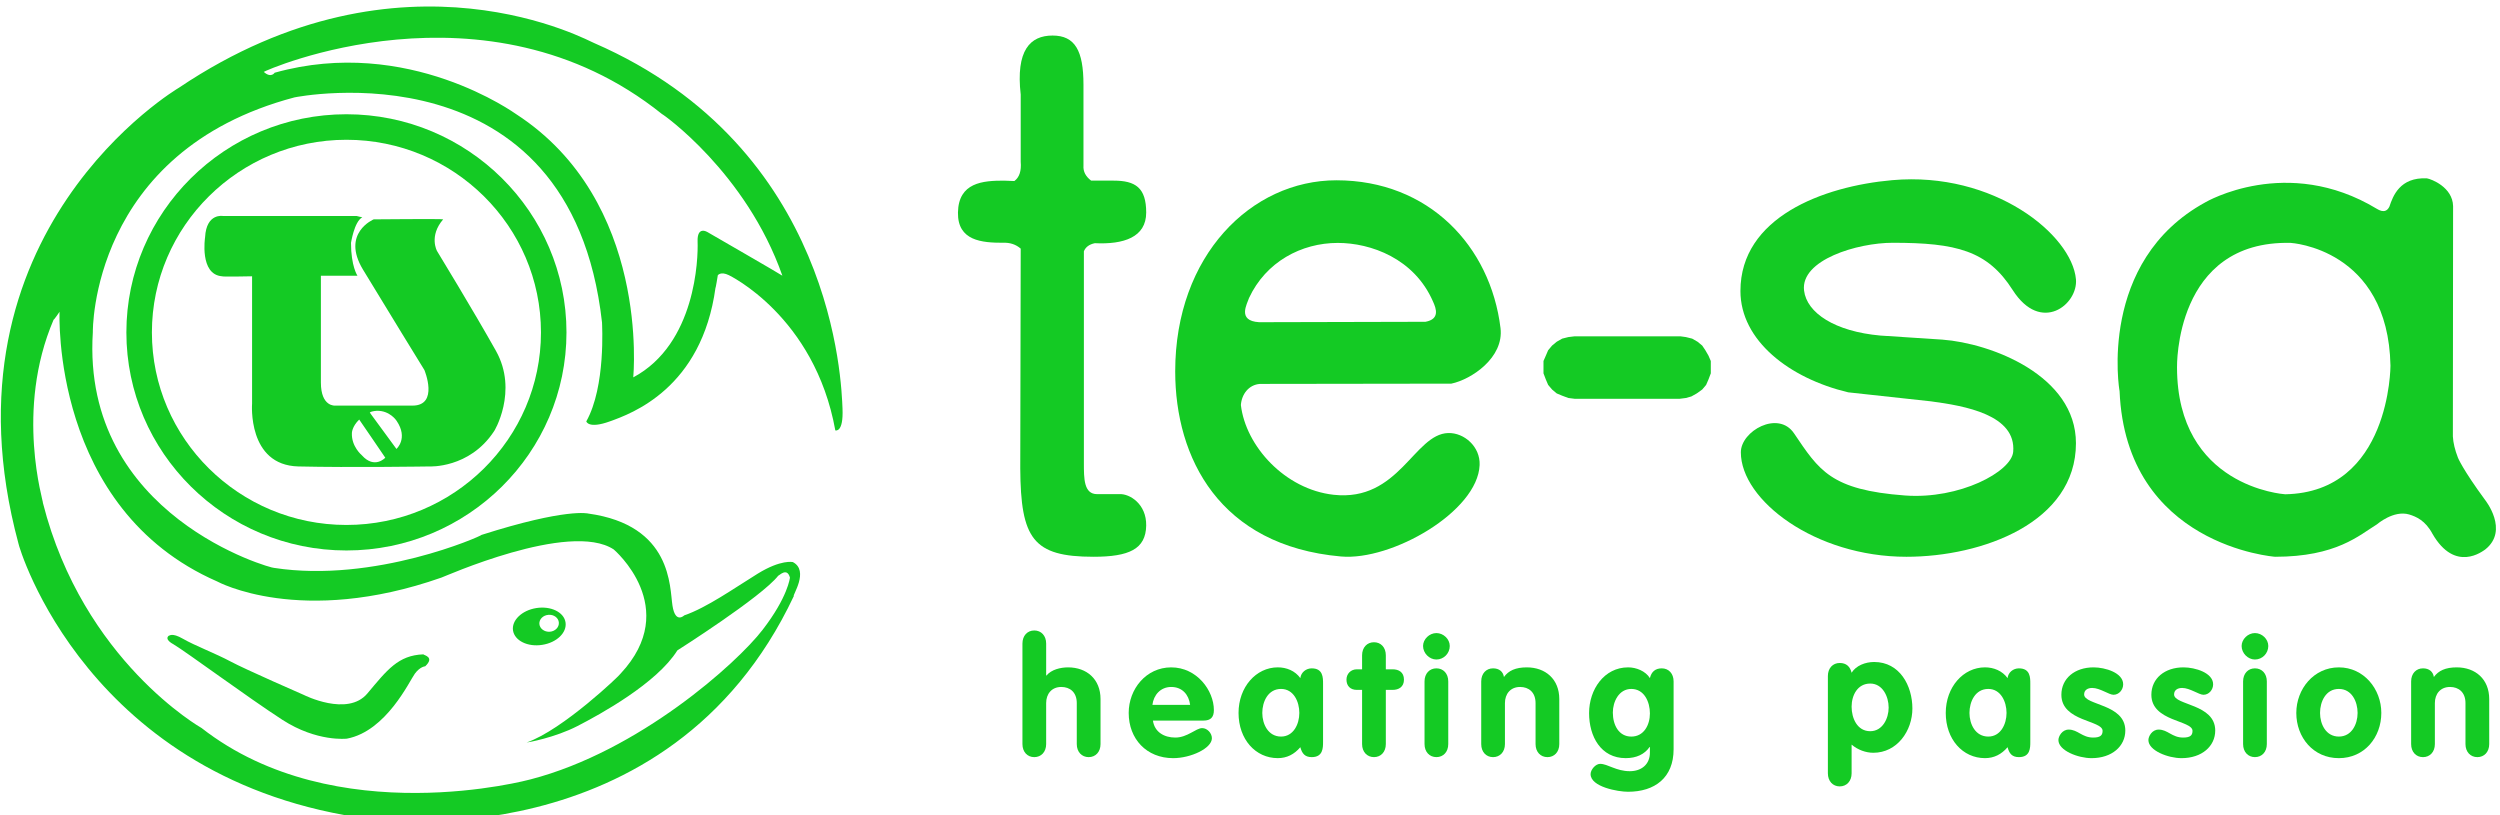 <?xml version="1.0" encoding="UTF-8"?>
<!DOCTYPE svg PUBLIC "-//W3C//DTD SVG 1.1//EN" "http://www.w3.org/Graphics/SVG/1.1/DTD/svg11.dtd">
<!-- Creator: CorelDRAW 2021 (64-Bit Not for commercial use) -->
<svg xmlns="http://www.w3.org/2000/svg" xml:space="preserve" width="23mm" height="7.5mm" version="1.1" style="shape-rendering:geometricPrecision; text-rendering:geometricPrecision; image-rendering:optimizeQuality; fill-rule:evenodd; clip-rule:evenodd"
viewBox="0 0 2300 750"
 xmlns:xlink="http://www.w3.org/1999/xlink"
 xmlns:xodm="http://www.corel.com/coreldraw/odm/2003">
 <defs>
  <style type="text/css">
   <![CDATA[
    .fil0 {fill:#14CA24;fill-rule:nonzero}
   ]]>
  </style>
 </defs>
 <g id="Layer_x0020_1">
  <g id="_1879490846128">
   <path class="fil0" d="M318.73 506.43c-111.63,0 -202.46,-89.99 -202.46,-200.61 0,-110.67 90.83,-200.71 202.46,-200.71 111.62,0 202.43,90.04 202.43,200.71 0,110.62 -90.81,200.61 -202.43,200.61zm0 -377.84c-98.69,0 -178.98,79.5 -178.98,177.23 0,97.67 80.29,177.14 178.98,177.14 98.67,0 178.96,-79.47 178.96,-177.14 0,-97.73 -80.29,-177.23 -178.96,-177.23z"/>
   <path class="fil0" d="M242.68 66.15c6.72,6.08 10,0.76 10,0.76 122.93,-34.48 222.14,38.25 222.14,38.07 123.58,80.16 107.79,240.66 107.79,242.2 57.67,-30.86 59.74,-109.67 59.18,-124.74 -0.59,-15.03 9.06,-8.93 9.06,-8.93 0,0 68.94,39.78 68.94,40.14 -33.39,-95.09 -110.69,-149.21 -110.69,-148.67 -162.34,-130.27 -366.42,-39.63 -366.42,-38.83zm-187.89 220.7c0,0 -5.43,8.05 -5.43,7.14 -35.99,83.91 -8.96,168.67 -9.88,168.67 36.93,145.51 145.94,207.1 145.94,207.1 123.37,96.34 302.68,47.27 302.68,47.27 99.91,-25.91 190.04,-107.11 213.4,-137.48 23.45,-30.28 25.25,-48.17 25.25,-48.17 -2.69,-9.79 -9.88,-1.75 -10.76,-1.75 -15.37,19.64 -92.81,68.72 -92.81,68.72 -18.92,30.31 -71.16,58.93 -91.87,69.59 -20.74,10.7 -45.93,15.18 -46.84,15.18 33.33,-11.58 86.46,-62.47 86.46,-63.37 56.73,-60.69 -6.28,-114.24 -6.28,-114.24 -40.56,-26.78 -157.66,25.87 -158.54,25.87 -129.74,45.54 -206.3,3.57 -206.3,3.57 -153.1,-66.91 -145.02,-248.1 -145.02,-248.1zm615.76 -33.69c-7.58,-3.7 -10.17,0.1 -10.17,0.1 0,0 -2.1,13.05 -2.1,11.26 -12.6,92.84 -77.44,116.07 -97.26,123.17 -19.82,7.15 -21.63,0 -21.63,0 18.03,-32.11 14.47,-89.25 14.47,-91.04 -28.86,-258.8 -282.89,-207.06 -282.89,-207.06 -188.15,49.74 -185.56,216 -185.56,216 -10.76,169.58 165.76,217.78 166.68,216.87 92.75,14.29 190.96,-29.41 190.96,-30.36 78.32,-24.97 98.15,-19.63 98.15,-19.63 77.49,10.73 74.78,67.85 77.49,84.8 2.68,16.96 10.8,8.89 10.8,8.89 20.71,-7.1 45.9,-24.96 67.56,-38.35 21.62,-13.35 32.42,-10.67 32.42,-10.67 15.28,8.01 -0.92,31.19 0.88,31.19 -115.28,244.58 -387.31,205.33 -389.11,205.33 -261.23,-33.95 -324.24,-251.69 -324.24,-253.53 -77.5,-287.38 147.71,-419.47 147.71,-419.47 207.16,-139.23 380.08,-41.05 381.91,-41.05 221.58,96.39 227.51,313.52 228.49,336.26 0.97,22.77 -6.62,20.08 -6.62,20.08 -19.05,-105.49 -98.41,-142.99 -97.94,-142.79z"/>
   <path class="fil0" d="M168.37 587.7c10.65,6.18 30.2,13.6 43.72,20.85 13.54,7.28 67.35,30.75 67.35,30.75 0,0 40.32,20.46 58.55,-1.32 18.18,-21.68 28.38,-35.13 51.48,-35.98 0.39,0.85 10.84,2.34 1.71,10.99 0,0 -4.68,0.21 -9.52,6.79 -4.87,6.6 -26.17,52.87 -62.49,59.78 0,0 -27.52,3.32 -59.44,-17.37 -31.89,-20.67 -88.24,-62.38 -100.42,-69.63 0,0 -8.44,-4.24 -3.98,-7.74 0.44,0.4 2.47,-3.23 13.04,2.88z"/>
   <path class="fil0" d="M471.98 580.11c-1.47,-9.33 8.12,-18.6 21.45,-20.7 13.34,-2.1 25.4,3.77 26.85,13.13 1.48,9.38 -8.08,18.67 -21.42,20.72 -13.33,2.14 -25.37,-3.8 -26.88,-13.15zm24.23 -6.11c0.35,4.32 4.63,7.51 9.56,7.21 4.95,-0.37 8.7,-4.11 8.37,-8.44 -0.26,-4.27 -4.51,-7.51 -9.47,-7.13 -4.95,0.32 -8.73,4.03 -8.46,8.36z"/>
   <path class="fil0" d="M328.23 198.74c0,0 4.6,1.23 5.1,1.16 -7.58,4 -10.41,24.04 -10.41,23.47 0,21.63 5.93,30.28 5.93,30.28l-33.63 0 0 98.26c0,22.68 13.27,21.25 13.27,21.25l70.95 0c24.64,0 11.01,-32.72 11.01,-32.72 0,0 -36.2,-58.81 -56.52,-92.43 -20.31,-33.62 9.88,-46.21 9.88,-46.21 0,0 63.9,-0.6 63.9,0 -13.28,15.4 -5.67,29.1 -5.67,29.1 0,0 33.34,54.67 54.22,91.87 20.86,37.25 -1.91,74.79 -1.91,74.23 -22.6,34.15 -59.36,32.13 -59.36,32.13 0,0 -73.19,1.14 -120.42,0 -47.17,-1.09 -42.66,-57.9 -42.66,-57.9l0 -117.05c0,0 -27.67,0.59 -27.67,0 -20.89,-1.68 -15.57,-35.87 -15.57,-35.87 1.18,-22.71 16.71,-19.57 16.71,-19.57l122.85 0zm2.24 187.24c-6.75,6.56 -6.73,12.42 -6.73,12.42 -0.53,12.43 9,20.26 9.18,20.47 11.65,13.06 21.54,2.22 21.54,2.22 0,0 -23.99,-35.26 -23.99,-35.11zm10.77 -4.98l23.48 32.02c0,0 11.09,-9.67 0.18,-25.82 0,0 -6.08,-9.64 -18.44,-9.27 0.18,0.14 -3.86,0 -6.25,1.55l1.03 1.52z"/>
   <path class="fil0" d="M1335.23 352.95c18.49,-3.86 48.55,-23.95 45.24,-51.11 -9.22,-75.45 -66.06,-135.97 -150.97,-135.97 -78.23,0 -148.31,69.08 -148.31,175.78 0,79.69 40.79,160.37 152.45,170.31 46.81,4.16 125.93,-41.46 127.61,-84.15 0.68,-16.89 -14.2,-29.82 -28.89,-29.42 -31.45,0.89 -45.18,63.42 -105.39,56.81 -44.81,-4.95 -80.96,-44.8 -85.36,-82.57 0.71,-10.08 7.36,-18.75 17.61,-19.43l176.01 -0.25zm-176.87 -56.52c-20.46,-1.24 -10.98,-16.82 -9.21,-22.37 15.48,-33.14 48.07,-50.57 81.59,-50.57 30.3,0 70.38,14.2 87.65,53.99 3.08,6.75 6.24,16.13 -6.94,18.57l-153.09 0.38z"/>
   <path class="fil0" d="M2107.41 223.46c-107.08,-2.5 -104.55,114.41 -104.55,114.41 0,109.86 97.76,116.74 99.51,116.86 96.94,-1.78 96.86,-118.28 96.86,-118.28 -2.09,-107.91 -91.82,-112.99 -91.82,-112.99zm149.43 -33.88l-0.2 211.92c0.3,5.85 1.87,12.4 4.7,19.67 0,0 4.13,10.47 24.98,38.83 0,0 22.39,27.97 0,45.59 -2.06,1.32 -27.52,21.77 -48.46,-14.49 -6.47,-12.2 -14.97,-15.83 -21.44,-17.79 -14.32,-4.24 -29.62,9.07 -29.62,9.07 -16.31,10.04 -37.36,29.85 -93.71,29.85 0,0 -137.23,-9.95 -143.08,-152.5 -0.18,0 -20.5,-119.39 79.05,-173.68 0,0 74.9,-43.95 157.52,6 0.45,0 7.92,6.01 11.7,-2.04 3.17,-9.46 9.52,-27.21 34.5,-25.92 3.99,0.61 23.63,8.06 24.06,25.49z"/>
   <path class="fil0" d="M938.64 430.96c0.41,64.67 11.72,81.27 67.33,81.27 32.87,0 48.11,-7.08 48.53,-28.62 0.38,-20.19 -15.48,-29.41 -24.28,-29l-20.91 0c-12.2,0 -12.14,-14.28 -12.14,-28.62l0 -194.79c1.57,-3.9 4.91,-6.39 10.07,-7.46 26.35,1.28 47.26,-5.34 47.26,-28.18 0,-22.8 -9.81,-29.38 -30.01,-29.38l-20.65 0c-5.04,-3.83 -7.41,-8.37 -7.05,-13.71l0 -74.6c0,-31.28 -7.8,-45.17 -28.44,-45.17 -20.68,0 -33.91,13.67 -29.3,54.29l0 61.75c0.74,8.49 -1.23,14.43 -5.84,17.81l-9.63 -0.37c-19.29,0 -41.8,1.63 -42.26,29.38 -0.39,26.1 22.14,27.78 41.4,27.78 6.47,-0.29 11.9,1.54 16.33,5.39l-0.41 202.23z"/>
   <path class="fil0" d="M1601.2 267.69c0,45.6 45.04,80.39 99.14,93.25l76.11 8.29c31.36,4.17 78.61,12.43 75.69,46.43 -1.57,18.29 -49.35,43.93 -99.55,40.18 -68.55,-5.09 -79.07,-23.21 -102.07,-57.15 -14.5,-21.51 -48.94,-2.19 -48.94,17.41 0,44.05 68.25,96.13 152.31,96.13 69.96,0 155.98,-31.58 155.98,-104.47 0,-62.42 -78.2,-91.99 -122.94,-95.31l-56.92 -3.73c-41.81,-3.73 -67.8,-20.78 -70.28,-41.43 -3.36,-28.22 49.11,-43.94 81.57,-43.94 58.57,0 87.24,7.18 110.39,43.51 25.96,40.62 60.25,13.28 58.18,-9.95 -3.69,-40.84 -75.31,-99.45 -168.99,-91.17 -64.05,5.66 -139.68,34.4 -139.68,101.95z"/>
   <polygon class="fil0" points="1545.32,309.41 1448.67,309.41 1442.9,310.11 1437.21,311.54 1432.17,314.4 1427.9,317.94 1424.3,322.22 1422.18,327.16 1420.01,332.13 1420.01,343.47 1422.18,349.15 1424.3,354.11 1427.9,358.35 1432.17,361.94 1437.21,364.04 1442.9,366.15 1448.67,366.88 1545.32,366.88 1551.02,366.15 1556.04,364.74 1561.03,361.94 1566.05,358.35 1569.63,354.11 1571.78,349.15 1573.94,343.47 1573.94,332.13 1571.78,327.16 1568.92,322.22 1566.05,317.94 1561.75,314.4 1556.79,311.54 1551.02,310.11 1546,309.41 "/>
   <path class="fil0" d="M940.65 592.06c0,-7.23 4.54,-12.03 10.89,-12.03 6.38,0 10.93,4.8 10.93,12.03l0 29.41 0.3 0c4.55,-5.53 13.01,-7.49 19.87,-7.49 17.13,0 29.85,10.83 29.85,29.14l0 41.44c0,7.2 -4.57,12 -10.89,12 -6.38,0 -10.96,-4.8 -10.96,-12l0 -37.72c0,-10.04 -6.31,-14.84 -14.23,-14.84 -8.95,0 -13.94,6.47 -13.94,14.84l0 37.72c0,7.2 -4.55,12 -10.93,12 -6.35,0 -10.89,-4.8 -10.89,-12l0 -92.5z"/>
   <path class="fil0" d="M1060.7 662.93c1.47,10.66 10.45,15.63 20.58,15.63 11.22,0 18.96,-8.69 24.71,-8.69 4.7,0 8.96,4.65 8.96,9.3 0,9.28 -19.41,18.33 -35.62,18.33 -24.56,0 -40.93,-17.74 -40.93,-41.59 0,-21.97 16.04,-41.93 39.1,-41.93 23.65,0 39.27,21.3 39.27,39.33 0,6.47 -2.89,9.62 -9.56,9.62l-46.51 0zm34.22 -14.42c-1.18,-9.45 -7.26,-16.5 -17.42,-16.5 -9.72,0 -16.21,7.34 -17.28,16.5l34.7 0z"/>
   <path class="fil0" d="M1217.21 682.48c0,5.53 0,14.08 -10.41,14.08 -6.38,0 -8.96,-3.43 -10.49,-9.13 -5.61,6.58 -12.41,10.06 -20.73,10.06 -20.48,0 -36.12,-17.29 -36.12,-41.58 0,-23.76 16.09,-41.94 36.12,-41.94 8,0 15.89,3.16 20.73,9.9 0.61,-5.24 5.17,-8.98 10.49,-8.98 10.41,0 10.41,8.54 10.41,14.1l0 53.49zm-38.65 -4.83c11.4,0 16.83,-11.41 16.83,-21.74 0,-10.42 -5.28,-22.09 -16.83,-22.09 -11.96,0 -17.25,11.67 -17.25,22.09 0,10.33 5.47,21.74 17.25,21.74z"/>
   <path class="fil0" d="M1253.12 634.7l-4.81 0c-5.93,0 -9.56,-3.61 -9.56,-9.43 0,-5.44 4.07,-9.51 9.56,-9.51l4.81 0 0 -12.87c0,-7.26 4.59,-12.03 10.94,-12.03 6.37,0 10.9,4.77 10.9,12.03l0 12.87 6.22 0c5.61,0 10.46,2.58 10.46,9.51 0,6.73 -4.85,9.43 -10.46,9.43l-6.22 0 0 49.86c0,7.2 -4.53,11.99 -10.9,11.99 -6.35,0 -10.94,-4.79 -10.94,-11.99l0 -49.86z"/>
   <path class="fil0" d="M1333.78 594.31c0,6.76 -5.49,12.44 -12.29,12.44 -6.52,0 -12.28,-5.85 -12.28,-12.44 0,-6.18 5.76,-11.88 12.28,-11.88 6.5,0 12.29,5.56 12.29,11.88zm-23.21 32.57c0,-7.2 4.57,-12 10.92,-12 6.38,0 10.9,4.8 10.9,12l0 57.68c0,7.2 -4.52,11.99 -10.9,11.99 -6.35,0 -10.92,-4.79 -10.92,-11.99l0 -57.68z"/>
   <path class="fil0" d="M1362.73 626.88c0,-7.19 4.54,-12 10.89,-12 5.61,0 9.24,2.99 10.01,7.96 4.23,-5.88 10.76,-8.86 21.06,-8.86 17.13,0 29.86,10.83 29.86,29.14l0 41.44c0,7.2 -4.52,12 -10.87,12 -6.4,0 -10.96,-4.8 -10.96,-12l0 -37.72c0,-10.04 -6.34,-14.84 -14.23,-14.84 -8.92,0 -13.94,6.47 -13.94,14.84l0 37.72c0,7.2 -4.56,12 -10.93,12 -6.35,0 -10.89,-4.8 -10.89,-12l0 -57.68z"/>
   <path class="fil0" d="M1539.71 689.36c0,25.98 -17.1,39.06 -41.97,39.06 -8.94,0 -34.4,-4.36 -34.4,-16.24 0,-4.03 4.55,-9.44 8.77,-9.44 6.97,0 14.74,6.76 27.32,6.76 10.61,0 18.49,-6.16 18.49,-17.13l0 -5.12 -0.3 0c-4.58,6.62 -12.02,10.24 -21.98,10.24 -22.91,0 -33.68,-19.98 -33.68,-41.46 0,-21.77 13.93,-42.05 35.93,-42.05 7.42,0 15.92,3.34 20.03,9.89 1.32,-5.68 4.84,-8.98 10.9,-8.98 6.37,0 10.89,4.79 10.89,11.99l0 62.48zm-38.92 -55.54c-11.37,0 -16.98,11.67 -16.98,21.77 0,11.56 5.61,22.07 16.98,22.07 11.67,0 17.13,-10.83 17.13,-21.31 0,-10.53 -5.17,-22.53 -17.13,-22.53z"/>
   <path class="fil0" d="M1681.65 621.94c0,-7.2 4.54,-12 10.9,-12 6.08,0 9.53,3.31 10.93,8.98 4.07,-6.55 12.57,-9.89 20.76,-9.89 23.48,0 35.16,21.77 35.16,42.81 0,20.43 -13.96,40.71 -35.93,40.71 -6.82,0 -14.23,-2.61 -19.99,-7.51l0 26.44c0,7.17 -4.58,12.01 -10.93,12.01 -6.36,0 -10.9,-4.84 -10.9,-12.01l0 -89.54zm38.96 50.77c11.34,0 16.95,-11.71 16.95,-21.74 0,-10.24 -5.61,-22.1 -16.95,-22.1 -11.67,0 -17.13,10.77 -17.13,21.31 0,10.53 5.14,22.53 17.13,22.53z"/>
   <path class="fil0" d="M1867.88 682.48c0,5.53 0,14.08 -10.49,14.08 -6.38,0 -8.95,-3.43 -10.42,-9.13 -5.62,6.58 -12.47,10.06 -20.78,10.06 -20.48,0 -36.1,-17.29 -36.1,-41.58 0,-23.76 16.09,-41.94 36.1,-41.94 7.98,0 15.9,3.16 20.78,9.9 0.56,-5.24 5.14,-8.98 10.42,-8.98 10.49,0 10.49,8.54 10.49,14.1l0 53.49zm-38.66 -4.83c11.37,0 16.8,-11.41 16.8,-21.74 0,-10.42 -5.32,-22.09 -16.8,-22.09 -12,0 -17.31,11.67 -17.31,22.09 0,10.33 5.47,21.74 17.31,21.74z"/>
   <path class="fil0" d="M1944.37 639.2c-4.08,0 -12.44,-6.29 -19.56,-6.29 -3.92,0 -7.41,1.79 -7.41,5.97 0,10.1 37.89,8.57 37.89,33.21 0,14.43 -12.28,25.41 -31.07,25.41 -12.28,0 -30.48,-6.92 -30.48,-16.65 0,-3.34 3.35,-9.63 9.43,-9.63 8.47,0 12.28,7.34 22.56,7.34 6.67,0 8.65,-2.14 8.65,-6.17 0,-9.87 -37.91,-8.44 -37.91,-33.19 0,-15.01 12.3,-25.22 29.59,-25.22 10.77,0 27.26,4.98 27.26,15.59 0,4.98 -3.79,9.63 -8.95,9.63z"/>
   <path class="fil0" d="M2027.15 639.2c-4.11,0 -12.47,-6.29 -19.59,-6.29 -3.92,0 -7.41,1.79 -7.41,5.97 0,10.1 37.86,8.57 37.86,33.21 0,14.43 -12.25,25.41 -31.04,25.41 -12.28,0 -30.45,-6.92 -30.45,-16.65 0,-3.34 3.32,-9.63 9.4,-9.63 8.48,0 12.25,7.34 22.56,7.34 6.68,0 8.62,-2.14 8.62,-6.17 0,-9.87 -37.85,-8.44 -37.85,-33.19 0,-15.01 12.25,-25.22 29.55,-25.22 10.76,0 27.27,4.98 27.27,15.59 0,4.98 -3.79,9.63 -8.92,9.63z"/>
   <path class="fil0" d="M2086.83 594.31c0,6.76 -5.44,12.44 -12.29,12.44 -6.5,0 -12.25,-5.85 -12.25,-12.44 0,-6.18 5.75,-11.88 12.25,-11.88 6.56,0 12.29,5.56 12.29,11.88zm-23.18 32.57c0,-7.2 4.55,-12 10.89,-12 6.41,0 10.94,4.8 10.94,12l0 57.68c0,7.2 -4.53,11.99 -10.94,11.99 -6.34,0 -10.89,-4.79 -10.89,-11.99l0 -57.68z"/>
   <path class="fil0" d="M2190.81 655.91c0,22.5 -15.62,41.59 -39.06,41.59 -23.55,0 -39.15,-19.09 -39.15,-41.59 0,-21.98 16.04,-41.93 39.15,-41.93 23,0 39.06,19.95 39.06,41.93zm-56.37 0c0,10.33 5.43,21.74 17.31,21.74 11.78,0 17.24,-11.41 17.24,-21.74 0,-10.42 -5.32,-22.09 -17.24,-22.09 -12.03,0 -17.31,11.67 -17.31,22.09z"/>
   <path class="fil0" d="M2218.25 626.88c0,-7.19 4.52,-12 10.9,-12 5.61,0 9.24,2.99 10.01,7.96 4.26,-5.88 10.78,-8.86 21.06,-8.86 17.12,0 29.86,10.83 29.86,29.14l0 41.44c0,7.2 -4.56,12 -10.91,12 -6.35,0 -10.93,-4.8 -10.93,-12l0 -37.72c0,-10.04 -6.37,-14.84 -14.22,-14.84 -8.96,0 -13.94,6.47 -13.94,14.84l0 37.72c0,7.2 -4.55,12 -10.93,12 -6.38,0 -10.9,-4.8 -10.9,-12l0 -57.68z"/>
  </g>
 </g>
</svg>
